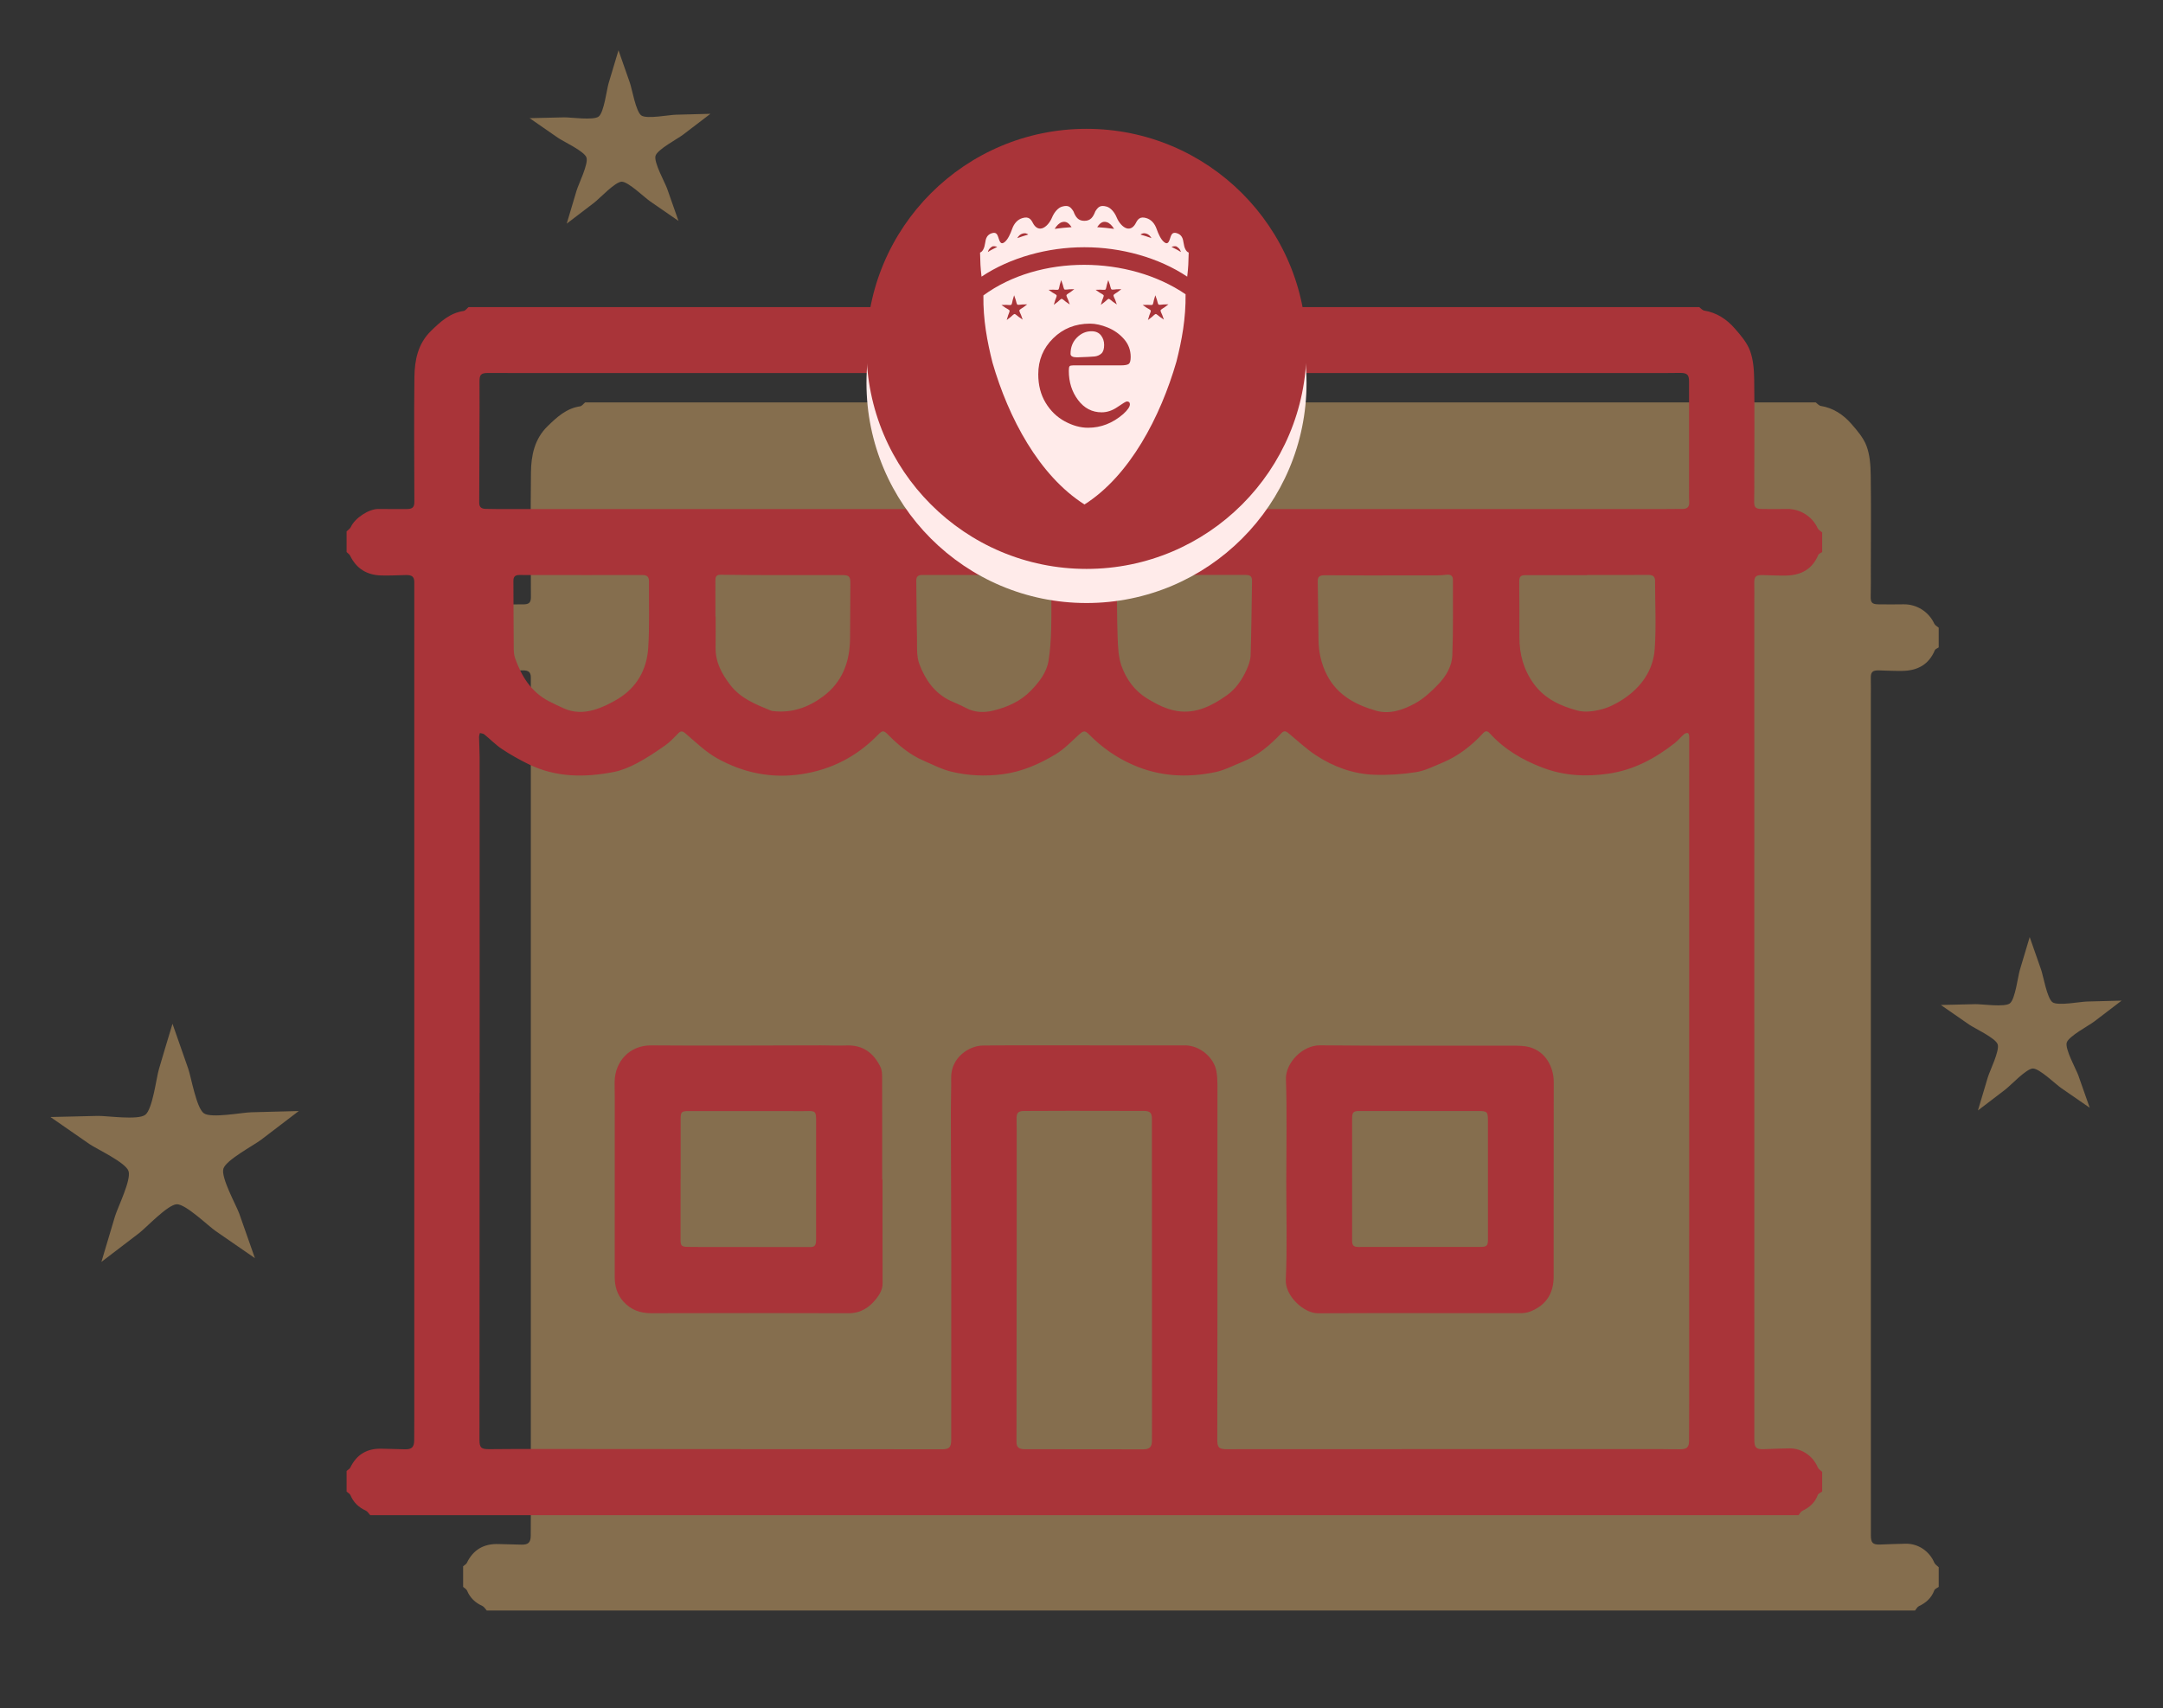 <?xml version="1.0" encoding="UTF-8"?> <!-- Generator: Adobe Illustrator 17.0.0, SVG Export Plug-In . SVG Version: 6.00 Build 0) --> <svg xmlns="http://www.w3.org/2000/svg" xmlns:xlink="http://www.w3.org/1999/xlink" version="1.1" id="Capa_1" x="0px" y="0px" width="339.333px" height="268px" viewBox="0 0 339.333 268" xml:space="preserve"><rect x="0" y="0" width="339.333" height="268" fill="#333333" stroke="none"/> <path opacity="0.4" fill="#FFC776" d="M72.655,101.557c0-1.08,0-2.161,0-3.241c0.231-0.233,0.551-0.425,0.678-0.705 c0.627-1.383,2.805-2.825,4.309-2.813c1.49,0.013,2.979,0.021,4.469,0.01c0.904-0.007,1.179-0.301,1.178-1.136 c-0.009-6.524-0.072-13.049,0.008-19.572c0.033-2.667,0.554-5.247,2.62-7.252c1.472-1.428,2.942-2.794,5.094-3.109 c0.284-0.042,0.522-0.399,0.781-0.61c64.354,0,128.709,0,193.063,0c0.261,0.19,0.503,0.503,0.788,0.549 c1.954,0.318,3.512,1.349,4.768,2.78c0.938,1.068,1.935,2.22,2.416,3.517c0.523,1.407,0.633,3.022,0.654,4.55 c0.071,4.987,0.021,9.975,0.016,14.963c-0.001,1.336,0.019,2.674-0.019,4.009c-0.029,1.019,0.177,1.294,1.213,1.305 c1.311,0.015,2.622,0.022,3.933-0.002c2.064-0.038,3.968,1.168,4.826,3.035c0.121,0.263,0.459,0.426,0.696,0.635 c0,1.029,0,2.058,0,3.087c-0.21,0.151-0.529,0.255-0.614,0.459c-0.941,2.241-2.708,3.185-5.033,3.228 c-1.232,0.022-2.466-0.039-3.699-0.076c-1.057-0.032-1.336,0.26-1.306,1.287c0.03,1.027,0.004,2.056,0.004,3.084 c0.001,35.223,0.002,70.445,0.004,105.668c0.001,8.536,0.01,17.071,0.002,25.607c-0.001,1.211,0.267,1.519,1.472,1.48 c1.336-0.043,2.671-0.113,4.007-0.129c1.963-0.024,3.711,1.18,4.47,2.972c0.121,0.286,0.457,0.481,0.694,0.717 c0,1.029,0,2.058,0,3.087c-0.238,0.177-0.607,0.307-0.693,0.54c-0.444,1.208-1.301,1.957-2.43,2.49 c-0.245,0.116-0.39,0.444-0.582,0.674c-74.694,0-149.389,0-224.083,0c-0.226-0.243-0.408-0.586-0.687-0.713 c-1.115-0.508-1.927-1.27-2.403-2.412c-0.099-0.237-0.404-0.388-0.613-0.578c0-1.08,0-2.161,0-3.241 c0.199-0.173,0.478-0.306,0.583-0.524c1.007-2.087,2.674-3.031,4.963-2.957c1.207,0.039,2.415,0.069,3.623,0.092 c1.065,0.02,1.432-0.351,1.438-1.429c0.006-1.208,0.015-2.417,0.015-3.625c0-34.712-0.001-69.424-0.002-104.137 c0-8.948,0.001-17.895,0.002-26.843c0-0.827-0.359-1.134-1.289-1.113c-1.31,0.029-2.622,0.104-3.931,0.064 c-2.208-0.068-3.86-1.062-4.842-3.094C73.104,101.904,72.845,101.747,72.655,101.557z"></path> <g> <g> <path fill="#A93439" d="M54.372,86.602c0-1.08,0-2.161,0-3.241c0.231-0.233,0.551-0.425,0.678-0.705 c0.627-1.383,2.805-2.825,4.309-2.813c1.49,0.013,2.979,0.021,4.469,0.01c0.904-0.007,1.179-0.301,1.178-1.136 c-0.009-6.524-0.072-13.049,0.008-19.572c0.033-2.667,0.554-5.247,2.62-7.252c1.472-1.428,2.942-2.794,5.094-3.109 c0.284-0.042,0.522-0.399,0.781-0.61c64.354,0,128.709,0,193.063,0c0.261,0.19,0.503,0.503,0.788,0.549 c1.954,0.318,3.512,1.349,4.768,2.78c0.938,1.068,1.935,2.22,2.416,3.517c0.523,1.407,0.633,3.022,0.654,4.55 c0.071,4.987,0.021,9.975,0.016,14.963c-0.001,1.336,0.019,2.674-0.019,4.009c-0.029,1.019,0.177,1.294,1.213,1.305 c1.311,0.015,2.622,0.022,3.933-0.002c2.064-0.038,3.968,1.168,4.826,3.035c0.121,0.263,0.459,0.426,0.696,0.635 c0,1.029,0,2.058,0,3.087c-0.21,0.151-0.529,0.255-0.614,0.459c-0.941,2.241-2.708,3.185-5.033,3.228 c-1.232,0.022-2.466-0.039-3.699-0.076c-1.057-0.032-1.337,0.26-1.306,1.287c0.03,1.027,0.004,2.056,0.004,3.084 c0.001,35.223,0.002,70.445,0.004,105.668c0.001,8.536,0.01,17.071,0.002,25.607c-0.001,1.211,0.267,1.519,1.472,1.48 c1.336-0.043,2.671-0.113,4.007-0.129c1.963-0.024,3.711,1.18,4.47,2.972c0.121,0.286,0.457,0.481,0.694,0.717 c0,1.029,0,2.058,0,3.087c-0.238,0.177-0.607,0.307-0.693,0.54c-0.444,1.208-1.301,1.957-2.43,2.49 c-0.245,0.116-0.39,0.444-0.582,0.674c-74.694,0-149.389,0-224.083,0c-0.226-0.243-0.408-0.586-0.687-0.713 c-1.115-0.508-1.927-1.27-2.403-2.412c-0.099-0.237-0.404-0.388-0.613-0.578c0-1.08,0-2.161,0-3.241 c0.199-0.173,0.478-0.306,0.583-0.524c1.007-2.087,2.674-3.031,4.963-2.957c1.207,0.039,2.415,0.069,3.623,0.092 c1.065,0.02,1.432-0.351,1.438-1.429c0.006-1.208,0.015-2.417,0.015-3.625c0-34.712-0.001-69.424-0.002-104.137 c0-8.948,0.001-17.895,0.002-26.843c0-0.827-0.359-1.134-1.289-1.113c-1.31,0.029-2.622,0.104-3.931,0.064 c-2.208-0.068-3.86-1.062-4.842-3.094C54.822,86.949,54.563,86.792,54.372,86.602z M75.249,171.413h-0.013 c0,8.976,0.002,17.953,0,26.929c-0.002,9.156-0.004,18.313-0.016,27.469c-0.002,1.27,0.228,1.53,1.517,1.524 c1.543-0.007,3.086-0.032,4.629-0.031c22.119,0.015,44.238,0.033,66.357,0.05c1.203,0.001,1.503-0.302,1.503-1.504 c0.004-9.182,0.019-18.364,0.009-27.546c-0.008-7.947-0.049-15.894-0.065-23.842c-0.004-1.8,0.073-3.6,0.05-5.4 c-0.04-3.155,2.795-5.005,4.92-5.044c2.005-0.037,4.012-0.03,6.018-0.031c8.59-0.002,17.18,0.002,25.77,0.002 c2.267,0,4.549,1.885,4.914,4.111c0.112,0.681,0.153,1.38,0.154,2.071c0.006,11.908,0.001,23.816-0.004,35.725 c-0.003,6.636-0.003,13.271-0.023,19.907c-0.004,1.258,0.233,1.541,1.503,1.538c2.34-0.005,4.681-0.011,7.021-0.011 c20.447-0.001,40.895-0.002,61.342-0.001c0.951,0,1.903,0.04,2.854,0.02c0.967-0.02,1.288-0.361,1.295-1.326 c0.014-1.955,0.018-3.909,0.018-5.864c0.005-34.848,0.008-69.696,0.004-104.545c0-0.212-0.051-0.524-0.189-0.608 c-0.129-0.078-0.457,0.026-0.606,0.156c-0.521,0.454-0.963,1.002-1.504,1.427c-3.073,2.411-6.422,4.201-10.362,4.777 c-3.554,0.52-7.009,0.334-10.385-0.957c-3.135-1.199-5.963-2.86-8.24-5.368c-0.347-0.382-0.66-0.448-1.029-0.047 c-1.831,1.986-3.926,3.622-6.434,4.663c-1.349,0.56-2.705,1.249-4.121,1.472c-2.142,0.337-4.346,0.487-6.513,0.41 c-3.322-0.118-6.408-1.239-9.178-3.056c-1.473-0.966-2.771-2.198-4.138-3.323c-0.393-0.323-0.759-0.699-1.247-0.18 c-1.793,1.906-3.754,3.584-6.221,4.567c-1.381,0.55-2.73,1.271-4.166,1.572c-4.421,0.926-8.765,0.709-12.984-1.158 c-2.583-1.143-4.82-2.716-6.789-4.704c-0.689-0.695-0.901-0.676-1.641-0.007c-1.179,1.067-2.301,2.258-3.645,3.068 c-2.576,1.552-5.312,2.755-8.375,3.146c-2.699,0.344-5.359,0.217-7.965-0.406c-1.529-0.366-2.969-1.123-4.429-1.753 c-2.134-0.92-3.878-2.398-5.494-4.026c-0.697-0.703-0.889-0.756-1.598-0.025c-3.317,3.415-7.316,5.481-12.034,6.193 c-4.711,0.711-9.141-0.215-13.229-2.5c-1.81-1.012-3.346-2.532-4.948-3.891c-0.506-0.43-0.765-0.411-1.196,0.036 c-0.638,0.663-1.283,1.346-2.031,1.869c-1.405,0.981-2.84,1.941-4.351,2.744c-1.148,0.609-2.396,1.145-3.663,1.393 c-4.574,0.896-9.111,0.877-13.413-1.237c-1.423-0.699-2.818-1.481-4.137-2.358c-0.997-0.663-1.844-1.548-2.78-2.306 c-0.173-0.14-0.456-0.142-0.689-0.207c-0.044,0.215-0.13,0.431-0.126,0.646c0.018,1.053,0.088,2.105,0.089,3.157 C75.25,136.33,75.249,153.872,75.249,171.413z M170.038,79.859c30.222,0,60.443,0,90.665-0.001c1.106,0,2.212-0.005,3.317-0.024 c0.693-0.012,1.031-0.358,0.984-1.077c-0.033-0.512-0.018-1.028-0.019-1.542c-0.002-5.787,0.001-11.574-0.006-17.361 c-0.001-1.075-0.3-1.355-1.398-1.356c-0.874-0.001-1.749,0.023-2.623,0.023c-59.929,0-119.858-0.001-179.786-0.003 c-1.543,0-3.086-0.014-4.629-0.01c-1.071,0.003-1.322,0.263-1.318,1.318c0.005,1.389,0.012,2.778,0.009,4.167 c-0.012,4.964-0.021,9.927-0.052,14.89c-0.005,0.749,0.434,0.931,1.028,0.946c1.08,0.027,2.16,0.027,3.24,0.027 C109.646,79.859,139.842,79.859,170.038,79.859z M159.501,200.747h-0.018c0,2.546,0.002,5.091,0,7.636 c-0.004,5.939-0.01,11.879-0.016,17.818c-0.001,0.816,0.361,1.14,1.285,1.141c6.196,0.007,12.392,0.012,18.588,0.019 c0.988,0.001,1.371-0.363,1.376-1.33c0.006-1.182,0.009-2.365,0.009-3.547c-0.004-15.659-0.009-31.318-0.015-46.977 c0-0.938-0.308-1.232-1.262-1.234c-3.882-0.005-7.764-0.016-11.646-0.017c-2.365,0-4.731,0.012-7.096,0.024 c-0.978,0.005-1.24,0.278-1.226,1.241c0.008,0.54,0.019,1.08,0.02,1.62C159.501,185.011,159.501,192.879,159.501,200.747z M248.999,90.198l0,0.03c-3.214,0-6.428,0-9.642,0c-0.82,0-1.02,0.216-1.016,1.076c0.011,2.88,0.04,5.76,0.025,8.64 c-0.014,2.702,0.676,5.169,2.284,7.364c1.707,2.331,4.198,3.459,6.84,4.161c1.151,0.306,2.53,0.126,3.716-0.178 c1.212-0.311,2.398-0.92,3.452-1.616c2.818-1.864,4.699-4.499,4.936-7.886c0.247-3.531,0.053-7.093,0.052-10.642 c0-0.67-0.317-0.961-1.004-0.957C255.426,90.208,252.213,90.198,248.999,90.198z M91.191,90.214l0-0.003 c-3.239,0-6.478,0.01-9.716-0.008c-0.666-0.004-0.935,0.275-0.931,0.916c0.018,3.547,0.02,7.095,0.051,10.642 c0.004,0.507,0.053,1.042,0.221,1.515c0.997,2.807,2.496,5.243,5.229,6.694c0.786,0.417,1.6,0.783,2.41,1.153 c1.522,0.697,3.142,0.686,4.673,0.25c1.337-0.381,2.639-1.017,3.832-1.745c2.948-1.801,4.509-4.592,4.73-7.953 c0.229-3.482,0.092-6.988,0.12-10.484c0.005-0.67-0.293-0.985-0.98-0.983C97.617,90.22,94.404,90.214,91.191,90.214z M112.235,96.728l0.034,0c0,1.619,0.022,3.239-0.005,4.858c-0.039,2.292,0.975,4.146,2.323,5.892 c1.632,2.114,4.003,3.028,6.346,3.996c0.093,0.039,0.199,0.054,0.3,0.067c2.968,0.366,5.583-0.566,7.913-2.306 c3.006-2.244,4.172-5.407,4.212-9.053c0.032-2.904,0.02-5.809,0.046-8.713c0.009-1.022-0.208-1.256-1.262-1.255 c-3.701,0.005-7.401,0.012-11.102,0.005c-2.671-0.005-5.343-0.019-8.014-0.056c-0.701-0.01-0.797,0.38-0.795,0.936 C112.241,92.975,112.235,94.852,112.235,96.728z M216.958,90.266l0,0.005c-0.719,0-1.439,0.002-2.159,0 c-2.313-0.009-4.626-0.027-6.938-0.028c-0.89,0-1.142,0.236-1.132,0.98c0.04,3.057,0.079,6.114,0.12,9.171 c0.027,1.943,0.439,3.79,1.339,5.526c1.632,3.149,4.506,4.658,7.695,5.572c2.138,0.613,4.266-0.132,6.128-1.159 c1.361-0.75,2.569-1.869,3.652-3.008c1.175-1.235,2.11-2.788,2.178-4.502c0.156-3.952,0.084-7.913,0.095-11.871 c0.002-0.625-0.359-0.858-0.962-0.795c-0.485,0.051-0.972,0.102-1.458,0.103C222.663,90.271,219.81,90.266,216.958,90.266z M154.255,90.203c-3.188,0-6.375,0.005-9.563-0.005c-0.631-0.002-0.955,0.222-0.945,0.901c0.044,2.955,0.038,5.911,0.109,8.866 c0.034,1.409-0.106,2.929,0.37,4.198c0.909,2.428,2.368,4.571,4.852,5.754c0.805,0.384,1.646,0.697,2.427,1.123 c1.405,0.767,2.946,0.776,4.361,0.422c2.164-0.54,4.238-1.442,5.843-3.106c1.296-1.344,2.476-2.812,2.787-4.7 c0.27-1.64,0.363-3.318,0.412-4.983c0.07-2.364,0.007-4.731,0.043-7.096c0.017-1.123-0.186-1.381-1.287-1.38 C160.527,90.205,157.391,90.202,154.255,90.203z M185.878,90.194c0,0.016,0,0.031,0,0.047c-2.314,0-4.628,0.002-6.942-0.001 c-0.925-0.001-1.85-0.021-2.775-0.017c-0.601,0.002-0.963,0.24-0.953,0.924c0.046,2.956,0.013,5.914,0.127,8.867 c0.058,1.506,0.116,3.092,0.619,4.481c0.756,2.087,2.06,3.897,4.045,5.102c1.458,0.885,2.993,1.673,4.655,1.939 c2.948,0.473,5.457-0.808,7.787-2.447c1.423-1.001,2.384-2.415,3.099-3.97c0.333-0.725,0.63-1.538,0.656-2.32 c0.128-3.878,0.163-7.76,0.222-11.641c0.011-0.751-0.26-0.967-1.055-0.966C192.2,90.198,189.039,90.194,185.878,90.194z"></path> <path fill="#A93439" d="M138.452,185.04c0,5.425-0.011,10.851,0.01,16.276c0.004,0.982-0.467,1.752-1.012,2.444 c-1.088,1.38-2.462,2.255-4.335,2.25c-10.312-0.027-20.624-0.039-30.935-0.004c-1.773,0.006-3.224-0.542-4.391-1.838 c-0.974-1.082-1.351-2.407-1.351-3.833c-0.005-9.412,0.003-18.824,0.005-28.236c0-0.797-0.03-1.594-0.019-2.391 c0.041-3.153,2.307-5.745,5.746-5.715c8.871,0.076,17.744,0.004,26.615-0.005c1.337-0.001,2.676,0.072,4.011,0.017 c2.595-0.106,4.28,1.19,5.35,3.409c0.222,0.46,0.241,1.049,0.243,1.579c0.017,5.349,0.01,10.698,0.01,16.047 C138.417,185.04,138.435,185.04,138.452,185.04z M106.778,184.937l-0.009,0c0,3.163,0.005,6.326-0.003,9.488 c-0.002,0.99,0.132,1.161,1.147,1.177c1.26,0.02,2.52,0.014,3.78,0.015c5.117,0.005,10.233,0.008,15.35,0.013 c0.783,0.001,0.986-0.241,0.986-1.197c0.001-6.249,0.002-12.497,0.004-18.746c0-1.288-0.147-1.437-1.397-1.39 c-0.205,0.008-0.411,0.008-0.617,0.008c-5.991-0.003-11.982-0.009-17.973-0.008c-1.148,0-1.264,0.124-1.266,1.304 C106.775,178.714,106.778,181.825,106.778,184.937z"></path> <path fill="#A93439" d="M201.794,185.042c0-5.246,0.125-10.496-0.054-15.736c-0.087-2.535,2.573-5.352,5.354-5.323 c10.055,0.105,20.111,0.036,30.167,0.053c0.915,0.002,1.869,0.001,2.737,0.245c2.484,0.698,3.753,3.13,3.752,5.435 c-0.002,7.33-0.008,14.659-0.011,21.989c-0.001,2.855,0.01,5.709,0.001,8.564c-0.008,2.687-1.223,4.512-3.695,5.478 c-0.488,0.191-1.054,0.255-1.583,0.255c-10.569,0.007-21.139-0.038-31.708,0.015c-2.189,0.011-5.154-2.718-5.038-5.238 c0.24-5.235,0.073-10.489,0.073-15.736H201.794z M212.124,184.94l-0.003,0c0,3.212,0.001,6.425-0.001,9.637 c-0.001,0.794,0.202,1.021,0.983,1.038c0.462,0.01,0.925-0.006,1.388-0.006c5.911-0.001,11.822,0.002,17.734-0.003 c1.007-0.001,1.207-0.19,1.207-1.146c0.005-6.219,0.008-12.438-0.002-18.658c-0.002-1.425-0.125-1.514-1.559-1.513 c-6.194,0.002-12.387,0.002-18.581-0.003c-0.973-0.001-1.166,0.184-1.165,1.17C212.125,178.618,212.124,181.779,212.124,184.94z"></path> </g> </g> <path opacity="0.4" fill="#FFC776" d="M15.908,197.958c0.713-2.377,1.417-4.758,2.126-7.13c0.399-1.352,2.61-5.788,2.125-7.126 c-0.458-1.352-4.968-3.437-6.126-4.23c-2.045-1.416-4.09-2.825-6.119-4.242c2.476-0.057,4.965-0.122,7.442-0.175 c1.407-0.028,6.307,0.706,7.441-0.178c1.14-0.875,1.73-5.794,2.128-7.134c0.699-2.382,1.413-4.768,2.138-7.142 c0.807,2.344,1.63,4.675,2.462,7.032c0.463,1.31,1.284,6.21,2.469,7.018c1.173,0.814,6.037-0.146,7.447-0.168 c2.473-0.071,4.957-0.141,7.432-0.193c-1.961,1.5-3.943,3.005-5.917,4.514c-1.108,0.852-5.498,3.161-5.91,4.533 c-0.414,1.381,1.994,5.693,2.48,7.017c0.823,2.336,1.645,4.691,2.468,7.018c-2.042-1.406-4.087-2.817-6.126-4.23 c-1.164-0.789-4.705-4.247-6.12-4.228c-1.43,0.041-4.803,3.673-5.93,4.532C19.85,194.954,17.882,196.458,15.908,197.958"></path> <path opacity="0.4" fill="#FFC776" d="M88.907,35.084c0.519-1.731,1.032-3.464,1.548-5.191c0.291-0.984,1.9-4.214,1.547-5.188 c-0.333-0.984-3.617-2.502-4.46-3.08c-1.489-1.031-2.978-2.057-4.455-3.088c1.803-0.041,3.615-0.089,5.418-0.128 c1.024-0.02,4.592,0.514,5.417-0.13c0.83-0.637,1.259-4.219,1.549-5.194c0.509-1.735,1.029-3.472,1.557-5.2 c0.587,1.707,1.186,3.404,1.793,5.12c0.337,0.954,0.935,4.522,1.797,5.11c0.854,0.593,4.395-0.106,5.422-0.122 c1.8-0.052,3.609-0.103,5.411-0.141c-1.428,1.092-2.871,2.188-4.308,3.287c-0.807,0.62-4.003,2.301-4.303,3.3 c-0.301,1.006,1.452,4.145,1.806,5.109c0.599,1.701,1.197,3.415,1.797,5.11c-1.486-1.023-2.975-2.051-4.46-3.08 c-0.847-0.574-3.426-3.092-4.456-3.078c-1.041,0.03-3.497,2.675-4.317,3.3C91.777,32.897,90.344,33.993,88.907,35.084"></path> <path opacity="0.4" fill="#FFC776" d="M310.299,174.2c0.519-1.731,1.032-3.464,1.548-5.191c0.291-0.984,1.9-4.214,1.547-5.188 c-0.333-0.984-3.617-2.502-4.46-3.08c-1.489-1.031-2.978-2.057-4.455-3.088c1.803-0.041,3.615-0.089,5.418-0.128 c1.024-0.02,4.592,0.514,5.417-0.13c0.83-0.637,1.259-4.219,1.549-5.194c0.509-1.735,1.029-3.472,1.557-5.2 c0.587,1.707,1.186,3.404,1.793,5.12c0.337,0.954,0.935,4.522,1.797,5.11c0.854,0.593,4.395-0.106,5.422-0.122 c1.8-0.052,3.609-0.103,5.411-0.141c-1.428,1.092-2.871,2.188-4.308,3.287c-0.807,0.62-4.003,2.301-4.303,3.3 c-0.301,1.006,1.452,4.145,1.806,5.109c0.599,1.701,1.197,3.415,1.797,5.11c-1.486-1.023-2.975-2.051-4.46-3.08 c-0.847-0.574-3.426-3.092-4.456-3.078c-1.041,0.03-3.497,2.675-4.317,3.299C313.168,172.013,311.736,173.108,310.299,174.2"></path> <circle fill="#FFEBEA" cx="170.451" cy="60.08" r="34.518"></circle> <circle fill="#A93439" cx="170.451" cy="54.728" r="34.518"></circle> <path fill="#FFEBEA" d="M185.688,38.138c-0.098-0.743-0.295-1.335-1.093-1.566c-0.747-0.216-0.861,0.312-1.07,0.943 c-0.213,0.642-0.454,0.836-0.935,0.43c-0.481-0.406-0.87-1.259-1.134-2.015c-0.302-0.866-0.846-1.494-1.642-1.725 c-0.977-0.283-1.324,0.198-1.622,0.78c-0.302,0.59-0.792,1.02-1.441,0.832c-0.628-0.182-1.246-0.932-1.562-1.702 c-0.344-0.839-0.961-1.528-1.557-1.7c-1.043-0.302-1.365,0.075-1.793,0.73c-0.358,0.926-0.753,1.495-1.721,1.495 c-0.968,0-1.363-0.569-1.721-1.495c-0.428-0.654-0.75-1.032-1.794-0.73c-0.596,0.173-1.212,0.862-1.557,1.7 c-0.315,0.769-0.933,1.52-1.562,1.702c-0.648,0.188-1.138-0.242-1.441-0.832c-0.298-0.582-0.645-1.063-1.622-0.78 c-0.796,0.231-1.34,0.858-1.642,1.725c-0.264,0.756-0.653,1.609-1.134,2.015c-0.481,0.406-0.722,0.212-0.935-0.43 c-0.209-0.631-0.322-1.159-1.069-0.943c-0.798,0.231-0.995,0.823-1.093,1.566c-0.098,0.744-0.389,1.362-0.796,1.48 c0.037,1.538,0.052,2.252,0.233,3.781c4.48-3.001,10.42-4.619,16.083-4.612l0.049,0h0.005l0.049,0 c5.663-0.007,11.603,1.611,16.082,4.612c0.181-1.529,0.196-2.244,0.233-3.781C186.078,39.5,185.786,38.881,185.688,38.138z M154.983,39.532l0.023-0.109c0.134-0.401,0.389-0.562,0.598-0.719c0.209-0.157,0.639-0.06,0.839,0.035 C155.784,39.083,155.602,39.129,154.983,39.532z M159.589,37.356c0.203-0.35,0.458-0.608,0.833-0.717 c0.381-0.111,0.666-0.027,0.893,0.153C160.731,36.963,160.156,37.151,159.589,37.356z M165.454,35.904 c0.316-0.512,0.71-0.927,1.15-1.055c0.667-0.193,1.083,0.157,1.503,0.788C167.217,35.69,166.331,35.779,165.454,35.904z M172.13,35.638c0.42-0.631,0.835-0.982,1.502-0.788c0.439,0.128,0.834,0.543,1.149,1.055 C173.904,35.779,173.019,35.69,172.13,35.638z M178.921,36.793c0.227-0.18,0.511-0.264,0.893-0.153 c0.375,0.109,0.63,0.366,0.832,0.717C180.08,37.151,179.505,36.963,178.921,36.793z M183.792,38.738 c0.199-0.094,0.629-0.191,0.838-0.035c0.209,0.157,0.465,0.318,0.599,0.719l0.023,0.109 C184.633,39.129,184.452,39.083,183.792,38.738z M168.965,56.055c1.417-0.045,2.336-0.091,2.756-0.136 c0.419-0.046,0.774-0.199,1.063-0.461c0.29-0.261,0.434-0.71,0.434-1.347c0-0.591-0.17-1.097-0.509-1.517s-0.829-0.631-1.468-0.631 c-0.879,0-1.647,0.335-2.306,1.006s-0.988,1.517-0.988,2.54C167.947,55.873,168.286,56.055,168.965,56.055z M154.276,46.341 c-0.054,3.783,0.585,7.216,1.431,10.556c2.501,8.655,7.302,17.718,14.428,22.239c7.126-4.521,11.927-13.765,14.428-22.42 c0.847-3.34,1.483-6.775,1.429-10.558C177.049,40.077,163.118,39.873,154.276,46.341z M165.263,45.442 c0.146-0.003,0.655,0.073,0.773-0.019c0.118-0.091,0.18-0.602,0.221-0.741c0.073-0.247,0.147-0.495,0.222-0.742 c0.084,0.243,0.169,0.485,0.256,0.73c0.048,0.136,0.133,0.645,0.256,0.729c0.122,0.085,0.627-0.015,0.773-0.017 c0.257-0.007,0.515-0.015,0.772-0.02c-0.204,0.156-0.409,0.312-0.614,0.469c-0.115,0.088-0.571,0.328-0.614,0.471 c-0.043,0.144,0.207,0.591,0.258,0.729c0.085,0.242,0.171,0.487,0.256,0.729c-0.212-0.146-0.424-0.293-0.636-0.439 c-0.121-0.082-0.488-0.441-0.635-0.439c-0.149,0.004-0.499,0.382-0.616,0.471c-0.204,0.157-0.409,0.313-0.614,0.469 c0.074-0.247,0.147-0.494,0.221-0.741c0.041-0.14,0.271-0.601,0.221-0.74c-0.048-0.14-0.516-0.357-0.636-0.439 c-0.212-0.147-0.425-0.293-0.635-0.44C164.747,45.454,165.006,45.447,165.263,45.442z M160.537,48.21 c-0.115,0.088-0.571,0.328-0.614,0.471c-0.043,0.144,0.207,0.591,0.258,0.729c0.085,0.243,0.17,0.487,0.256,0.729 c-0.212-0.146-0.424-0.293-0.636-0.439c-0.121-0.082-0.489-0.441-0.635-0.439c-0.149,0.004-0.499,0.381-0.616,0.471 c-0.204,0.157-0.409,0.313-0.614,0.469c0.074-0.247,0.147-0.494,0.221-0.74c0.042-0.14,0.271-0.601,0.221-0.74 c-0.048-0.14-0.516-0.357-0.636-0.439c-0.213-0.147-0.425-0.293-0.636-0.44c0.257-0.006,0.516-0.013,0.773-0.018 c0.146-0.003,0.655,0.073,0.773-0.018c0.118-0.091,0.18-0.602,0.221-0.741c0.072-0.247,0.147-0.495,0.222-0.742 c0.084,0.243,0.169,0.486,0.255,0.73c0.048,0.136,0.134,0.645,0.256,0.729c0.122,0.085,0.627-0.015,0.773-0.017 c0.257-0.007,0.515-0.015,0.771-0.02C160.947,47.897,160.741,48.053,160.537,48.21z M180.032,47.82 c0.146-0.003,0.655,0.073,0.773-0.018c0.118-0.091,0.18-0.602,0.221-0.741c0.072-0.247,0.147-0.495,0.222-0.742 c0.084,0.243,0.169,0.486,0.256,0.73c0.048,0.136,0.133,0.645,0.256,0.729c0.122,0.085,0.627-0.015,0.773-0.017 c0.257-0.007,0.515-0.015,0.772-0.02c-0.204,0.156-0.409,0.312-0.615,0.469c-0.115,0.088-0.571,0.328-0.614,0.471 c-0.043,0.144,0.207,0.591,0.257,0.729c0.085,0.243,0.171,0.487,0.256,0.729c-0.212-0.146-0.424-0.293-0.636-0.439 c-0.121-0.082-0.488-0.441-0.635-0.439c-0.148,0.004-0.499,0.381-0.616,0.471c-0.205,0.157-0.409,0.313-0.614,0.469 c0.074-0.247,0.147-0.494,0.221-0.74c0.041-0.14,0.271-0.601,0.221-0.74c-0.047-0.14-0.516-0.357-0.636-0.439 c-0.213-0.147-0.425-0.293-0.635-0.44C179.516,47.833,179.775,47.826,180.032,47.82z M172.647,45.442 c0.146-0.003,0.655,0.073,0.772-0.019c0.118-0.091,0.18-0.602,0.221-0.741c0.072-0.247,0.147-0.495,0.222-0.742 c0.084,0.243,0.169,0.485,0.256,0.73c0.048,0.136,0.133,0.645,0.256,0.729c0.122,0.085,0.627-0.015,0.773-0.017 c0.257-0.007,0.515-0.015,0.772-0.02c-0.204,0.156-0.409,0.312-0.614,0.469c-0.115,0.088-0.571,0.328-0.614,0.471 c-0.043,0.144,0.207,0.591,0.258,0.729c0.085,0.242,0.171,0.487,0.256,0.729c-0.212-0.146-0.425-0.293-0.636-0.439 c-0.121-0.082-0.489-0.441-0.636-0.439c-0.148,0.004-0.499,0.382-0.616,0.471c-0.204,0.157-0.409,0.313-0.614,0.469 c0.074-0.247,0.147-0.494,0.221-0.741c0.041-0.14,0.271-0.601,0.221-0.74c-0.048-0.14-0.516-0.357-0.636-0.439 c-0.212-0.147-0.425-0.293-0.635-0.44C172.131,45.454,172.39,45.447,172.647,45.442z M173.788,51.384 c0.998,0.409,1.847,1.012,2.546,1.807c0.699,0.796,1.048,1.728,1.048,2.796c0,0.568-0.095,0.932-0.285,1.091 c-0.19,0.159-0.624,0.239-1.303,0.239h-7.428c-0.299,0-0.489,0.045-0.569,0.136c-0.08,0.091-0.12,0.329-0.12,0.716 c0,1.773,0.484,3.302,1.453,4.586c0.968,1.284,2.201,1.926,3.699,1.926c0.859,0,1.697-0.284,2.516-0.852 c0.819-0.568,1.298-0.852,1.437-0.852c0.32,0,0.479,0.148,0.479,0.443c0,0.386-0.349,0.898-1.048,1.534 c-1.658,1.432-3.494,2.148-5.511,2.148c-1.198,0-2.416-0.335-3.654-1.006c-1.238-0.67-2.241-1.642-3.01-2.915 c-0.769-1.273-1.153-2.762-1.153-4.467c0-2.228,0.779-4.109,2.336-5.643c1.557-1.534,3.484-2.302,5.781-2.302 C171.861,50.77,172.789,50.975,173.788,51.384z"></path> </svg> 